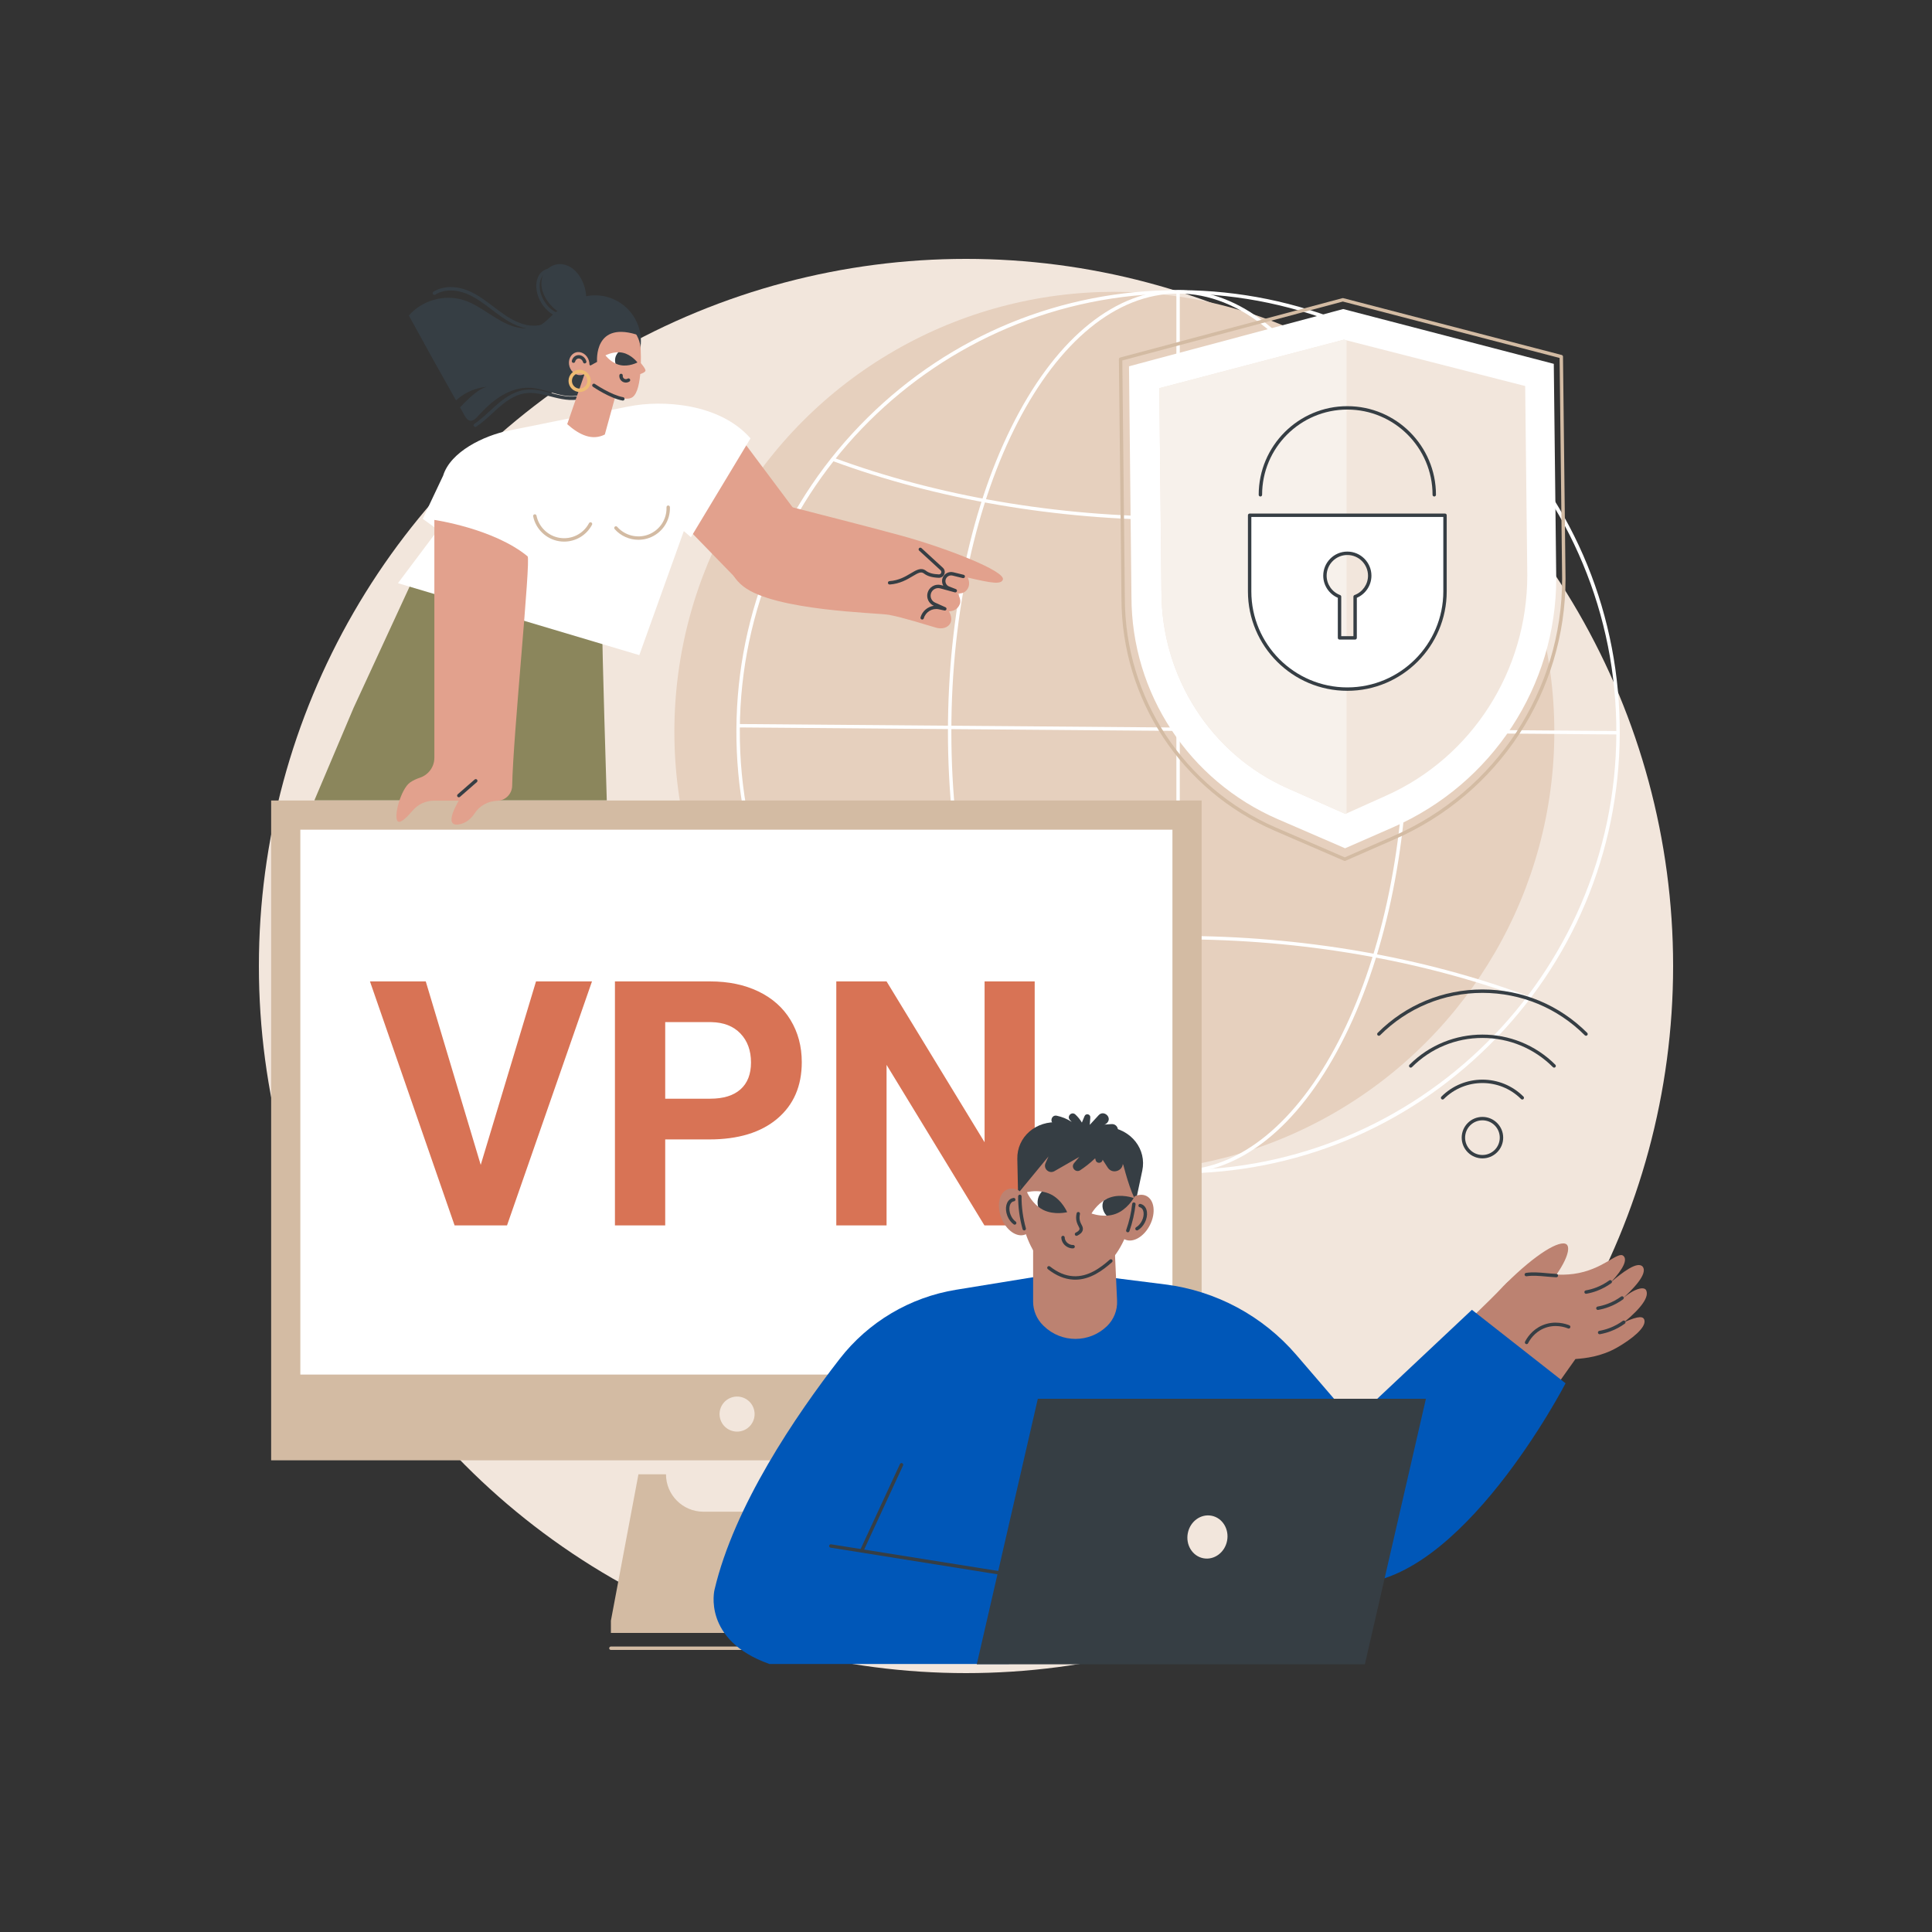 <?xml version="1.0" encoding="UTF-8" standalone="no"?>
<!-- Generator: Adobe Illustrator 27.5.0, SVG Export Plug-In . SVG Version: 6.00 Build 0)  -->

<svg
   version="1.1"
   x="0px"
   y="0px"
   viewBox="0 0 2500 2500"
   style="enable-background:new 0 0 2500 2500;"
   xml:space="preserve"
   id="svg247"
   sodipodi:docname="udp-sstp-vpn.svg"
   inkscape:version="1.2.2 (b0a8486541, 2022-12-01)"
   xmlns:inkscape="http://www.inkscape.org/namespaces/inkscape"
   xmlns:sodipodi="http://sodipodi.sourceforge.net/DTD/sodipodi-0.dtd"
   xmlns:xlink="http://www.w3.org/1999/xlink"
   xmlns="http://www.w3.org/2000/svg"
   xmlns:svg="http://www.w3.org/2000/svg"><rect x="0" y="0" width="2500" height="2500" fill="#333333" stroke="none"/><defs
   id="defs251" /><sodipodi:namedview
   id="namedview249"
   pagecolor="#ffffff"
   bordercolor="#000000"
   borderopacity="0.25"
   inkscape:showpageshadow="2"
   inkscape:pageopacity="0.0"
   inkscape:pagecheckerboard="0"
   inkscape:deskcolor="#d1d1d1"
   showgrid="false"
   inkscape:zoom="0.3776"
   inkscape:cx="315.14831"
   inkscape:cy="1101.6949"
   inkscape:window-width="3840"
   inkscape:window-height="1530"
   inkscape:window-x="0"
   inkscape:window-y="0"
   inkscape:window-maximized="1"
   inkscape:current-layer="g199" />
<g
   id="Background">
	
</g>
<g
   id="Illustration">
	<g
   id="VPN_access_1_">
		<circle
   style="fill:#F2E6DC;"
   cx="1250"
   cy="1250"
   r="915"
   id="circle5" />
		<g
   id="g23">
			<g
   id="g21">
				<circle
   style="fill:#E6D0BE;"
   cx="1441.965"
   cy="946.946"
   r="569.328"
   id="circle7" />
				<path
   style="fill:#FFFFFF;"
   d="M1524.524,1518.48c-1.137,0-2.248-0.004-3.385-0.011      c-152.66-0.878-295.839-61.154-403.163-169.722c-107.326-108.568-165.948-252.432-165.069-405.093      c0.88-152.66,61.155-295.84,169.723-403.163c107.759-106.527,250.315-165.077,401.707-165.077c1.135,0,2.248,0.002,3.385,0.009      c152.66,0.878,295.84,61.154,403.163,169.722c107.326,108.568,165.947,252.432,165.068,405.092      c-0.878,152.66-61.153,295.84-169.721,403.163C1818.471,1459.927,1675.913,1518.48,1524.524,1518.48z M1524.377,379.824      c-311.223,0-565.266,252.236-567.061,563.857c-1.801,312.707,251.14,568.578,563.848,570.378      c1.087,0.006,2.231,0.009,3.318,0.009c311.222,0.032,565.267-252.236,567.06-563.857      c1.8-312.708-251.14-568.579-563.848-570.379C1526.608,379.827,1525.465,379.824,1524.377,379.824z"
   id="path9" />
				<path
   style="fill:#FFFFFF;"
   d="M1525.428,672.982c-158.105,0-313.514-26.619-449.422-76.984l1.533-4.134      c135.423,50.183,290.301,76.708,447.889,76.708c156.383,0,310.225-26.143,444.9-75.605l1.52,4.138      C1836.693,646.743,1682.323,672.982,1525.428,672.982z"
   id="path11" />
				<path
   style="fill:#FFFFFF;"
   d="M1072.337,1294.138l-1.552-4.125c137.209-51.639,294.422-78.934,454.644-78.934      c159.356,0,315.834,27.018,452.511,78.135l-1.546,4.13c-136.188-50.933-292.13-77.856-450.965-77.856      C1365.731,1215.488,1209.056,1242.684,1072.337,1294.138z"
   id="path13" />
				<path
   style="fill:#FFFFFF;"
   d="M1524.431,1518.478c-79.819,0-154.742-59.642-210.969-167.941      c-55.988-107.84-86.823-251.171-86.823-403.592c0-152.419,30.835-295.752,86.823-403.592      c56.227-108.299,131.15-167.941,210.969-167.941c79.817,0,154.74,59.642,210.967,167.941      c55.988,107.84,86.823,251.173,86.823,403.592c0,152.421-30.835,295.752-86.823,403.592      C1679.171,1458.836,1604.248,1518.478,1524.431,1518.478z M1524.431,379.822c-161.772,0-293.383,254.411-293.383,567.123      s131.611,567.123,293.383,567.123c161.77,0,293.381-254.411,293.381-567.123S1686.201,379.822,1524.431,379.822z"
   id="path15" />
				<rect
   x="1522.226"
   y="378.83"
   style="fill:#FFFFFF;"
   width="4.41"
   height="1136.688"
   id="rect17" />
				
					<rect
   x="1522.117"
   y="373.911"
   transform="matrix(0.008 -1 1 0.008 568.982 2460.409)"
   style="fill:#FFFFFF;"
   width="4.41"
   height="1139.153"
   id="rect19" />
			</g>
		</g>
		<g
   id="g47">
			<g
   id="g37">
				<g
   id="g35">
					<rect
   x="350.867"
   y="1035.836"
   style="fill:#D3BBA3;"
   width="1204.039"
   height="853.796"
   id="rect25" />
					
						<rect
   x="600.356"
   y="861.899"
   transform="matrix(-1.836970e-16 1 -1 -1.836970e-16 2379.029 473.256)"
   style="fill:#FFFFFF;"
   width="705.062"
   height="1128.488"
   id="rect27" />
					
						<ellipse
   transform="matrix(0.526 -0.851 0.851 0.526 -1104.484 1678.331)"
   style="fill:#F2E6DC;"
   cx="952.887"
   cy="1829.668"
   rx="22.664"
   ry="22.664"
   id="ellipse29" />
					<path
   style="fill:#D3BBA3;"
   d="M1079.628,1907.722h-35.646c0,26.739-21.677,48.416-48.417,48.416h-85.358       c-26.74,0-48.416-21.677-48.416-48.416h-35.645l-35.647,189.435v15.843h324.775v-15.843L1079.628,1907.722z"
   id="path31" />
					<path
   style="fill:#D3BBA3;"
   d="M1115.275,2135.007H790.5c-1.218,0-2.205-0.986-2.205-2.205s0.987-2.205,2.205-2.205h324.775       c1.218,0,2.205,0.986,2.205,2.205S1116.492,2135.007,1115.275,2135.007z"
   id="path33" />
				</g>
			</g>
			<g
   id="g45">
				<path
   style="fill:#D87355;"
   d="M622.052,1507.368l71.553-237.427h72.421l-109.932,315.703h-67.868l-109.498-315.703h72.204      L622.052,1507.368z"
   id="path39" />
				<path
   style="fill:#D87355;"
   d="M860.781,1474.41v111.234h-65.049v-315.703h123.159c23.706,0,44.558,4.336,62.555,13.009      c17.997,8.673,31.836,20.997,41.523,36.969c9.683,15.974,14.527,34.151,14.527,54.533c0,30.934-10.59,55.327-31.765,73.179      c-21.178,17.854-50.488,26.779-87.925,26.779H860.781z M860.781,1421.72h58.11c17.201,0,30.319-4.046,39.355-12.142      c9.032-8.094,13.552-19.658,13.552-34.694c0-15.466-4.554-27.971-13.661-37.512c-9.107-9.541-21.683-14.452-37.728-14.743      h-59.628V1421.72z"
   id="path41" />
				<path
   style="fill:#D87355;"
   d="M1338.89,1585.643h-65.049l-126.63-207.722v207.722h-65.049v-315.703h65.049l126.845,208.155      v-208.155h64.833V1585.643z"
   id="path43" />
			</g>
		</g>
		<g
   id="g131">
			<path
   style="fill:#8B865C;"
   d="M406.817,1035.66l50.716-119.705l79.333-171.735l242.662,75.986     c-0.844,3.655,5.649,215.453,5.649,215.453H406.817z"
   id="path49" />
			<g
   id="g79">
				<g
   id="g63">
					<g
   id="g59">
						<g
   id="g57">
							<path
   style="fill:#E2A18D;"
   d="M947.132,698.601c11.403-32.345,45.808-50.467,79.039-41.984         c43.142,11.014,106.844,27.391,140.021,36.469c55.776,15.262,135.903,45.916,131.471,57.069         c-2.525,6.353-14.317,4.432-45.495-2.799c1.211,1.942,3.423,8.73,0.115,14.239c-4.895,8.151-12.568,6.005-13.331,6.136         c0.464,0.625,5.367,8.029,3.014,14.041c-2.65,6.772-8.375,9.079-14.08,9.268c1.103,1.587,4.665,9.089,2.115,14.748         c-3.315,7.357-12.195,8.327-18.595,6.474c-11.739-3.4-43.587-13.488-61.112-16.673         c-15.086-2.742-148.21-5.003-188.607-36.919C940.051,741.58,939.92,719.061,947.132,698.601z"
   id="path51" />
							<path
   style="fill:#363E44;"
   d="M1151.15,756.356c-1.148,0-2.116-0.889-2.197-2.052c-0.085-1.214,0.831-2.267,2.045-2.353         c12.167-0.848,20.736-5.979,27.62-10.1c7.24-4.334,13.494-8.079,19.738-3.169c3.526,2.767,9.265,4.349,16.6,4.576         c1.96,0.099,2.705-1.432,2.892-1.891c0.393-0.962,0.398-2.375-0.765-3.443l-27.69-25.422         c-0.897-0.823-0.957-2.218-0.134-3.116c0.823-0.891,2.218-0.958,3.116-0.131l27.691,25.422         c2.33,2.138,3.063,5.417,1.867,8.354c-1.186,2.913-3.987,4.709-7.111,4.636c-8.401-0.26-14.856-2.117-19.188-5.518         c-3.695-2.902-7.395-0.913-14.749,3.486c-6.903,4.134-16.356,9.795-29.577,10.718         C1151.254,756.353,1151.202,756.356,1151.15,756.356z"
   id="path53" />
							<path
   style="fill:#363E44;"
   d="M1193.281,801.677c-0.201,0-0.406-0.028-0.608-0.086c-1.171-0.334-1.847-1.555-1.512-2.726         c2.326-8.117,9.245-13.825,17.2-14.988l-0.144-0.065c-6.271-2.81-9.636-9.691-8.004-16.362         c0.918-3.757,3.259-6.909,6.591-8.873c3.332-1.968,7.223-2.491,10.956-1.475l2.803,0.762         c-1.683-2.937-2.115-6.569-0.871-9.954c2.076-5.646,8.042-8.83,13.89-7.4l13.372,3.271c1.182,0.291,1.907,1.484,1.617,2.666         c-0.288,1.184-1.487,1.903-2.666,1.619l-13.371-3.271c-3.659-0.9-7.404,1.096-8.704,4.636         c-1.379,3.755,0.531,7.995,4.258,9.448l8.844,3.447c1.092,0.426,1.66,1.632,1.293,2.745c-0.368,1.111-1.549,1.74-2.672,1.436         l-18.95-5.15c-2.574-0.7-5.261-0.338-7.56,1.018c-2.3,1.354-3.914,3.529-4.548,6.121c-1.126,4.603,1.197,9.351,5.524,11.289         l13.463,6.027c1.029,0.461,1.545,1.623,1.195,2.696c-0.348,1.072-1.437,1.71-2.554,1.475l-7.342-1.557         c-8.476-1.804-16.991,3.32-19.38,11.653C1195.122,801.048,1194.24,801.677,1193.281,801.677z"
   id="path55" />
						</g>
					</g>
					<polygon
   style="fill:#E2A18D;"
   points="1036.739,671.322 959.18,567.657 873.977,667.671 957.974,754.151      "
   id="polygon61" />
				</g>
				<g
   id="g71">
					<path
   style="fill:#FFFFFF;"
   d="M573.401,615.479c9.531-31.094,52.848-51.821,84.732-58.241l155.153-31.236       c43.718-8.802,117.996-4.349,157.875,41.24l-77.097,127.9l-9.208-7.917l-57.598,160.517l-312.301-93.107l51.74-68.981       l-19.689-14.333L573.401,615.479z"
   id="path65" />
					<path
   style="fill:#D3BBA3;"
   d="M826.159,698.492c-11.578,0-22.953-4.903-30.824-13.877c-0.802-0.915-0.712-2.308,0.203-3.111       c0.916-0.801,2.31-0.711,3.112,0.205c9.893,11.278,25.994,15.348,40.068,10.128c14.764-5.478,24.305-19.723,23.738-35.452       c-0.043-1.216,0.908-2.239,2.124-2.282c1.194-0.127,2.239,0.909,2.283,2.123c0.634,17.634-10.061,33.606-26.613,39.745       C835.67,697.672,830.898,698.492,826.159,698.492z"
   id="path67" />
					<path
   style="fill:#D3BBA3;"
   d="M729.99,700.845c-2.236,0-4.493-0.183-6.754-0.56c-16.596-2.758-29.991-15.69-33.331-32.177       c-0.242-1.193,0.53-2.355,1.723-2.599c1.199-0.25,2.357,0.53,2.599,1.725c2.979,14.706,14.928,26.24,29.733,28.701       c15.532,2.592,30.895-5.036,38.22-18.965c0.566-1.079,1.898-1.494,2.978-0.924c1.078,0.566,1.492,1.899,0.926,2.978       C758.937,692.612,744.969,700.845,729.99,700.845z"
   id="path69" />
				</g>
				<g
   id="g77">
					<path
   style="fill:#E2A18D;"
   d="M682.696,719.877c4.503,3.698-18.866,232.853-19.945,296.848       c-0.179,10.596-8.657,19.178-19.25,19.487c-11.707,0.342-22.688,6.185-29.106,15.982c-4.267,6.514-10.871,12.983-20.689,14.59       c-21.325,3.49,0-30.746,0-30.746h-32.374c-10.535,0.123-20.509,4.783-27.337,12.807c-6.904,8.112-15.483,16.698-19.038,14.125       c-6.382-4.619,3.512-41.885,15.671-50.477c3.806-2.689,8.309-4.675,12.7-6.135c11.144-3.705,18.736-14.022,18.736-25.766       V672.779C562.064,672.779,638.744,683.779,682.696,719.877z"
   id="path73" />
					<path
   style="fill:#363E44;"
   d="M593.708,1031.713c-0.615,0-1.226-0.256-1.662-0.754c-0.801-0.917-0.706-2.31,0.211-3.111       l21.921-19.142c0.917-0.801,2.313-0.702,3.111,0.209c0.801,0.917,0.706,2.31-0.211,3.111l-21.921,19.141       C594.739,1031.534,594.222,1031.713,593.708,1031.713z"
   id="path75" />
				</g>
			</g>
			<g
   id="g129">
				<g
   id="g87">
					<path
   style="fill:#363E44;"
   d="M690.582,425.852c-3.55,0-7.016-0.368-10.236-1.051c-15.432-3.277-28.637-12.521-39.804-20.929       c-1.481-1.115-2.961-2.241-4.441-3.367c-10.079-7.672-20.502-15.604-32.219-20.377c-14.836-6.044-30.042-5.62-40.673,1.137       c-1.027,0.65-2.39,0.349-3.044-0.678c-0.654-1.027-0.35-2.39,0.677-3.042c11.837-7.521,28.547-8.085,44.703-1.499       c12.257,4.993,22.917,13.106,33.225,20.952c1.474,1.122,2.947,2.241,4.423,3.352c10.789,8.124,23.518,17.049,38.067,20.136       c12.548,2.661,29.16,0.142,37.987-11.485c0.733-0.965,2.119-1.158,3.089-0.424c0.97,0.736,1.159,2.121,0.423,3.09       C715.081,421.787,702.369,425.852,690.582,425.852z"
   id="path81" />
					<path
   style="fill:#363E44;"
   d="M615.084,552.477c-0.712,0-1.41-0.344-1.836-0.98c-0.676-1.012-0.404-2.381,0.608-3.058       c7.214-4.823,13.77-10.875,20.111-16.73c3.113-2.877,6.333-5.848,9.613-8.662c8.095-6.944,20.586-16.422,35.547-18.532       c11.753-1.654,23.382,1.348,34.629,4.25c1.426,0.368,2.849,0.736,4.269,1.094c12.301,3.096,25.253,5.32,36.641,0.676       c1.124-0.467,2.415,0.08,2.873,1.208c0.46,1.128-0.081,2.416-1.209,2.874c-12.561,5.122-26.352,2.795-39.382-0.482       c-1.427-0.359-2.859-0.73-4.294-1.1c-10.83-2.797-22.025-5.682-32.911-4.153c-10.517,1.483-21.096,7.049-33.291,17.512       c-3.219,2.763-6.409,5.708-9.493,8.554c-6.466,5.971-13.151,12.144-20.653,17.156       C615.93,552.356,615.505,552.477,615.084,552.477z"
   id="path83" />
					<path
   style="fill:#363E44;"
   d="M630.87,500.547c0,0-21.791,0.181-40.793,17.54c-20.608-36.438-40.96-73.022-61.021-109.764       c16.782-19.499,45.475-27.792,70.072-20.253c11.963,3.666,22.614,10.597,33.108,17.411       c10.494,6.812,21.197,13.683,33.203,17.208c12.006,3.525,25.709,3.298,36.216-3.496c7.124-4.605,12.247-11.816,19.321-16.497       c6.744-4.465,14.895-6.37,22.957-7.02c9.053-0.731,18.835,0.255,25.906,5.955c8.371,6.746,10.919,18.327,11.789,29.044       c1.015,12.52-0.741,24.924,0.009,37.386c0.642,10.659-2.546,20.94-9.46,29.236c-7.015,8.414-17.393,13.941-28.289,15.066       c-19.952,2.06-38.857-9.961-58.903-10.618c-13.152-0.432-26.124,4.135-37.284,11.11c-11.159,6.974-20.677,16.271-29.543,25.995       c-2.727,2.991-6.217,6.322-10.179,5.496c-3.184-0.662-5.159-3.765-6.767-6.592c-1.984-3.487-3.949-6.983-5.928-10.47       C606.111,515.487,620.705,501.748,630.87,500.547z"
   id="path85" />
				</g>
				<path
   style="fill:#363E44;"
   d="M728.56,410.767c-3.448,0-7.098-0.863-10.777-2.588c-6.992-3.275-13.304-9.319-17.773-17.016      c-4.469-7.695-6.589-16.172-5.967-23.87c0.645-7.995,4.148-14.226,9.866-17.546c11.524-6.692,28.527,1.001,37.902,17.146      c4.47,7.695,6.589,16.172,5.967,23.87c-0.645,7.997-4.148,14.228-9.866,17.548C735.091,409.947,731.921,410.767,728.56,410.767z       M713.308,351.696c-2.565,0-5.007,0.601-7.187,1.867c-4.43,2.571-7.158,7.575-7.683,14.086      c-0.55,6.808,1.363,14.374,5.385,21.301c4.022,6.927,9.645,12.34,15.831,15.238c5.915,2.771,11.614,2.881,16.044,0.308      c4.43-2.571,7.159-7.575,7.685-14.086c0.549-6.81-1.364-14.376-5.386-21.303C731.729,358.312,721.831,351.696,713.308,351.696z"
   id="path89" />
				<path
   style="fill:#363E44;"
   d="M748.783,407.239c-12.492,7.254-32.613-4.076-42.593-21.265      c-9.981-17.189-6.043-33.728,6.449-40.981s28.808-2.476,38.789,14.713C761.409,376.895,761.275,399.986,748.783,407.239z"
   id="path91" />
				<circle
   style="fill:#363E44;"
   cx="770.128"
   cy="441.361"
   r="59.186"
   id="circle93" />
				<path
   style="fill:#E2A18D;"
   d="M818.518,513.865c-13.078,9.288-50.02-15.928-50.02-15.928l-21.137-44.212      c0-22.565,18.293-40.858,40.858-40.858c22.565,0,40.858,18.293,40.858,40.858C829.076,453.725,831.837,504.405,818.518,513.865z      "
   id="path95" />
				<path
   style="fill:#E2A18D;"
   d="M733.953,548.85c16.39,14.554,32.659,21.51,48.686,13.408l27.427-99.587l-49.659,9.806      L733.953,548.85z"
   id="path97" />
				<path
   style="fill:#E2A18D;"
   d="M824.381,464.469c0,0,11.46,12.007,10.851,15.177c-0.728,3.784-13.494,6.092-13.494,6.092      S824.686,464.498,824.381,464.469z"
   id="path99" />
				<path
   style="fill:#363E44;"
   d="M805.974,518.353c-0.128,0-0.258-0.011-0.389-0.034c-16.279-2.898-37.438-17.247-38.331-17.856      c-1.005-0.687-1.264-2.058-0.578-3.064c0.688-1.008,2.06-1.262,3.064-0.579c0.211,0.144,21.276,14.426,36.619,17.158      c1.199,0.213,1.998,1.359,1.784,2.556C807.953,517.604,807.023,518.353,805.974,518.353z"
   id="path101" />
				<g
   id="g115">
					<path
   style="fill:#FFFFFF;"
   d="M783.454,459.871c0,0,7.497-4.032,16.534-4.032c1.923,0-1.705,15.386-3.53,14.515       C788.433,466.523,783.454,459.871,783.454,459.871z"
   id="path103" />
					<g
   id="g113">
						<defs
   id="defs106">
							<path
   id="SVGID_1_"
   d="M783.454,459.871c0,0,11.026-5.93,22.453-3.406c11.428,2.524,18.929,12.547,18.929,12.547         s-11.026,5.93-22.453,3.406C790.956,469.894,783.454,459.871,783.454,459.871z" />
						</defs>
						<clipPath
   id="SVGID_00000114045614574626245130000000358266887157693621_">
							<use
   xlink:href="#SVGID_1_"
   style="overflow:visible;"
   id="use108" />
						</clipPath>
						
							<circle
   style="clip-path:url(#SVGID_00000114045614574626245130000000358266887157693621_);fill:#363E44;"
   cx="811.192"
   cy="466.266"
   r="15.305"
   clip-path="url(#SVGID_00000114045614574626245130000000358266887157693621_)"
   id="circle111" />
					</g>
				</g>
				<path
   style="fill:#363E44;"
   d="M809.883,495.052c-1.607,0-3.211-0.452-4.608-1.359c-2.687-1.744-4.178-4.937-3.8-8.132      c0.143-1.212,1.241-2.069,2.449-1.931c1.209,0.144,2.073,1.24,1.93,2.448c-0.183,1.542,0.533,3.079,1.821,3.917      c1.338,0.866,3.078,0.868,4.435-0.004c1.025-0.665,2.389-0.362,3.048,0.661c0.658,1.025,0.362,2.39-0.662,3.047      C813.093,494.602,811.486,495.052,809.883,495.052z"
   id="path117" />
				<path
   style="fill:#363E44;"
   d="M737.417,464.469c0,0,13.028-5.228,26.476,8.575l8.717-4.773c0,0-5.049-55.597,55.887-33.744      c0,0-20.898-46.687-61.662-29.542C726.07,422.129,737.417,464.469,737.417,464.469z"
   id="path119" />
				<g
   id="g125">
					<path
   style="fill:#E2A18D;"
   d="M736.902,474.237c2.384,7.983,9.944,12.775,16.886,10.702       c6.942-2.073,10.637-10.225,8.253-18.208c-2.383-7.983-9.943-12.775-16.885-10.702       C738.214,458.102,734.519,466.254,736.902,474.237z"
   id="path121" />
					<path
   style="fill:#363E44;"
   d="M756.624,470.295c-0.95,0-1.826-0.618-2.111-1.574c-1.014-3.393-4.117-5.488-6.916-4.64       c-1.63,0.489-2.886,1.918-3.359,3.828c-0.294,1.18-1.49,1.893-2.67,1.611c-1.182-0.293-1.903-1.488-1.611-2.67       c0.852-3.438,3.236-6.055,6.378-6.993c5.136-1.527,10.694,1.88,12.402,7.603c0.349,1.167-0.314,2.394-1.481,2.743       C757.046,470.265,756.833,470.295,756.624,470.295z"
   id="path123" />
				</g>
				<path
   style="fill:#EFBC73;"
   d="M750.053,507.233c-7.932,0-14.385-6.453-14.385-14.385c0-7.93,6.453-14.383,14.385-14.383      c7.931,0,14.384,6.453,14.384,14.383C764.437,500.78,757.984,507.233,750.053,507.233z M750.053,482.874      c-5.5,0-9.976,4.474-9.976,9.973c0,5.501,4.475,9.976,9.976,9.976c5.5,0,9.974-4.474,9.974-9.976      C760.027,487.348,755.553,482.874,750.053,482.874z"
   id="path127" />
			</g>
		</g>
		<g
   id="g143">
			<g
   id="g141">
				<path
   style="fill:#363E44;"
   d="M1918.265,1498.943c-6.873,0-13.748-2.616-18.982-7.848c-10.467-10.466-10.467-27.498,0-37.964      c10.469-10.471,27.498-10.469,37.966,0c5.071,5.071,7.863,11.812,7.863,18.982c0,7.17-2.793,13.911-7.863,18.982      C1932.015,1496.326,1925.14,1498.943,1918.265,1498.943z M1918.265,1449.687c-5.745,0-11.489,2.188-15.864,6.561      c-8.748,8.748-8.748,22.98,0,31.729c8.746,8.746,22.98,8.744,31.731,0c8.748-8.748,8.748-22.981,0-31.729      C1929.756,1451.875,1924.011,1449.687,1918.265,1449.687z"
   id="path133" />
				<path
   style="fill:#363E44;"
   d="M1969.813,1422.769c-0.564,0-1.128-0.215-1.559-0.646c-27.567-27.567-72.414-27.562-99.977,0      c-0.861,0.861-2.256,0.861-3.118,0c-0.861-0.861-0.861-2.256,0-3.118c29.285-29.283,76.932-29.283,106.212,0      c0.861,0.861,0.861,2.256,0,3.118C1970.942,1422.553,1970.377,1422.769,1969.813,1422.769z"
   id="path135" />
				<path
   style="fill:#363E44;"
   d="M2011.052,1381.529c-0.564,0-1.128-0.215-1.559-0.646      c-24.367-24.367-56.768-37.788-91.229-37.788c-34.461,0-66.859,13.421-91.227,37.788c-0.861,0.861-2.256,0.861-3.118,0      c-0.861-0.861-0.861-2.257,0-3.118c52.02-52.02,136.671-52.024,188.691,0c0.861,0.861,0.861,2.256,0,3.118      C2012.181,1381.314,2011.616,1381.529,2011.052,1381.529z"
   id="path137" />
				<path
   style="fill:#363E44;"
   d="M1784.242,1340.292c-0.564,0-1.128-0.215-1.559-0.646c-0.861-0.861-0.861-2.256,0-3.118      c36.216-36.216,84.367-56.163,135.583-56.163c51.217,0,99.368,19.947,135.583,56.163c0.861,0.861,0.861,2.256,0,3.118      c-0.861,0.861-2.256,0.861-3.118,0c-35.383-35.383-82.427-54.871-132.466-54.871c-50.039,0-97.083,19.488-132.466,54.871      C1785.371,1340.077,1784.807,1340.292,1784.242,1340.292z"
   id="path139" />
			</g>
		</g>
		<g
   id="g165">
			<g
   id="g153">
				<path
   style="fill:#FFFFFF;"
   d="M1653.629,1060.069l86.895,37.611l61.915-27.11c128.417-56.229,211.333-182.783,211.333-322.554      l-3.177-277.212l-272.496-70.905l-277.178,74.071l3.177,298.159C1464.099,897.153,1538.548,1010.259,1653.629,1060.069z"
   id="path145" />
				<path
   style="fill:#F2E6DC;"
   d="M1666.133,1019.996l74.838,33.22l53.324-23.945c110.598-49.665,182.01-161.445,182.01-284.898      l-2.736-244.849l-234.521-59.995l-238.884,62.792l2.736,263.35C1502.901,876.099,1567.02,976.001,1666.133,1019.996z"
   id="path147" />
				<path
   style="fill:#F7F1EB;"
   d="M1739.048,439.529l3.436,0.879v612.13l-1.512,0.679l-74.838-33.22      C1567.02,976.001,1502.9,876.099,1502.9,765.671l-2.736-263.35L1739.048,439.529z"
   id="path149" />
				<path
   style="fill:#D3BBA3;"
   d="M1740.12,1114.029c-0.299,0-0.596-0.06-0.876-0.181l-90.146-39.019      c-120.253-52.05-197.954-170.096-197.954-300.74l-3.296-309.295c-0.011-1.008,0.663-1.895,1.636-2.153l287.552-76.844      c0.366-0.099,0.754-0.099,1.124-0.004l282.695,73.56c0.963,0.25,1.639,1.113,1.649,2.108l3.297,287.587      c0,145.86-86.576,278.003-220.564,336.672l-64.233,28.124C1740.723,1113.967,1740.422,1114.029,1740.12,1114.029z       M1452.275,466.458l3.279,307.607c0,128.909,76.658,245.366,195.297,296.716l89.265,38.638l63.352-27.739      c132.384-57.967,217.924-188.523,217.924-332.607l-3.277-285.877l-280.503-72.99L1452.275,466.458z"
   id="path151" />
			</g>
			<g
   id="g163">
				<g
   id="g159">
					<path
   style="fill:#FFFFFF;"
   d="M1617.023,666.757v98.536c0,69.816,56.597,126.412,126.412,126.412       c69.816,0,126.412-56.596,126.412-126.412v-98.536H1617.023z M1714.457,744.936c0-16.004,12.975-28.977,28.979-28.977       c16.005,0,28.978,12.973,28.978,28.977c0,12.45-7.866,23.036-18.887,27.136v53.33h-20.182v-53.33       C1722.323,767.972,1714.457,757.386,1714.457,744.936z"
   id="path155" />
					<path
   style="fill:#363E44;"
   d="M1743.436,893.911c-70.92,0-128.618-57.698-128.618-128.618v-98.536       c0-1.219,0.986-2.205,2.205-2.205h252.824c1.219,0,2.205,0.986,2.205,2.205v98.536       C1872.052,836.214,1814.354,893.911,1743.436,893.911z M1619.228,668.962v96.332c0,68.489,55.719,124.208,124.208,124.208       c68.487,0,124.206-55.719,124.206-124.208v-96.332H1619.228z M1753.526,827.607h-20.181c-1.219,0-2.205-0.986-2.205-2.205       v-51.841c-11.358-4.883-18.887-16.198-18.887-28.626c0-17.193,13.989-31.182,31.184-31.182       c17.193,0,31.182,13.989,31.182,31.182c0,12.428-7.53,23.743-18.887,28.626v51.841       C1755.73,826.621,1754.744,827.607,1753.526,827.607z M1735.549,823.198h15.772v-51.126c0-0.922,0.573-1.746,1.436-2.067       c10.438-3.882,17.451-13.957,17.451-25.069c0-14.762-12.01-26.772-26.772-26.772c-14.764,0-26.774,12.01-26.774,26.772       c0,11.112,7.013,21.187,17.451,25.069c0.863,0.321,1.436,1.146,1.436,2.067V823.198z"
   id="path157" />
				</g>
				<path
   style="fill:#363E44;"
   d="M1855.923,642.471c-1.219,0-2.205-0.986-2.205-2.205c0-60.809-49.473-110.282-110.282-110.282      s-110.282,49.473-110.282,110.282c0,1.219-0.986,2.205-2.205,2.205c-1.219,0-2.205-0.986-2.205-2.205      c0-63.242,51.449-114.692,114.692-114.692c63.242,0,114.691,51.449,114.691,114.692      C1858.127,641.485,1857.141,642.471,1855.923,642.471z"
   id="path161" />
			</g>
		</g>
		<g
   id="g243">
			<g
   id="g199">
				<g
   id="g183">
					<path
   style="fill:#BC8271;"
   d="M1738.236,1863.34c0-0.004,182.635-172.254,204.958-196.813       c2.338-2.572,6.443-7.13,13.186-11.386c24.981-15.772,46.125-2.133,79.96-6.731c38.392-5.217,57.055-29.891,64.391-23.251       c5.103,4.618,0.683,15.908-15.984,33.777c-0.001,0.001,0.001,0.005,0.002,0.003c14.224-12.121,34.231-27.717,40.907-19.837       c7.221,9.511-14.134,30.595-27.675,42.719c16.391-14.674,29.498-17.573,32.125-12.253c4.135,8.375-5.926,22.715-28.341,41.268       c-0.001,0.001,0,0.002,0.001,0.002c19.056-8.487,24.944-7.706,26.12-2.436c2.146,9.621-16.57,24.528-35.135,35.17       c-20.9,11.98-41.266,14.021-54.137,15.002c-0.003,0-0.007,0.002-0.009,0.005c-62.113,86.6-104.371,155.603-164.595,216.902       C1840.921,2009.16,1743.884,1925.56,1738.236,1863.34z"
   id="path167" />
					<path
   style="fill:#363E44;"
   d="M1738.236,1865.543c-0.293,0-0.588-0.058-0.868-0.179c-0.81-0.347-1.337-1.143-1.337-2.024       c0-0.952,0.271-1.208,1.576-2.437c4.431-4.183,25.067-23.665,51.697-48.913c0.883-0.838,2.282-0.799,3.118,0.082       c0.838,0.885,0.801,2.28-0.082,3.118c-26.634,25.252-47.274,44.736-51.706,48.919l-0.876,0.827       C1739.339,1865.334,1738.792,1865.543,1738.236,1865.543z"
   id="path169" />
					<path
   style="fill:#BC8271;"
   d="M2006.29,1659.866c23.551-30.249,25.636-46.151,20.723-49.73       c-8.262-6.02-38.94,11.575-78.929,51.448C1964.343,1662.559,1990.031,1658.891,2006.29,1659.866z"
   id="path171" />
					<path
   style="fill:#363E44;"
   d="M2013.907,1652.804c-0.034,0-0.069,0-0.105-0.002c-4.642-0.215-9.03-0.611-13.274-0.993       c-8.817-0.792-17.152-1.544-25.172-0.334c-1.206,0.166-2.328-0.648-2.51-1.852c-0.181-1.204,0.648-2.328,1.852-2.51       c8.544-1.288,17.13-0.517,26.227,0.304c4.197,0.377,8.537,0.769,13.085,0.98c1.217,0.056,2.155,1.089,2.099,2.306       C2016.052,1651.882,2015.077,1652.804,2013.907,1652.804z"
   id="path173" />
					<path
   style="fill:#363E44;"
   d="M2052.375,1674.148c-1.049,0-1.979-0.751-2.168-1.819c-0.213-1.199,0.586-2.345,1.785-2.556       c4.466-0.792,8.869-2,13.093-3.589c6.134-2.313,11.952-5.448,17.29-9.315c0.988-0.719,2.366-0.493,3.079,0.491       c0.715,0.986,0.495,2.364-0.491,3.079c-5.656,4.1-11.821,7.42-18.323,9.87c-4.479,1.686-9.147,2.967-13.877,3.805       C2052.632,1674.137,2052.502,1674.148,2052.375,1674.148z"
   id="path175" />
					<path
   style="fill:#363E44;"
   d="M2067.663,1695.053c-1.049,0-1.979-0.751-2.168-1.819c-0.213-1.199,0.586-2.345,1.785-2.556       c4.466-0.792,8.869-2,13.093-3.589c6.132-2.31,11.95-5.443,17.29-9.312c0.99-0.719,2.366-0.493,3.079,0.491       c0.715,0.986,0.495,2.364-0.491,3.079c-5.658,4.102-11.823,7.422-18.323,9.868c-4.479,1.686-9.147,2.967-13.877,3.805       C2067.919,1695.042,2067.79,1695.053,2067.663,1695.053z"
   id="path177" />
					<path
   style="fill:#363E44;"
   d="M1975.377,1739.315c-0.332,0-0.67-0.075-0.986-0.235c-1.089-0.547-1.529-1.871-0.982-2.958       c2.233-4.448,8.888-15.414,22.434-21.178c16.045-6.825,30.758-1.729,34.885-0.006c1.124,0.469,1.654,1.761,1.184,2.885       c-0.471,1.124-1.768,1.649-2.885,1.184c-3.727-1.559-17.01-6.16-31.457-0.006c-12.202,5.193-18.205,15.087-20.22,19.099       C1976.962,1738.87,1976.184,1739.315,1975.377,1739.315z"
   id="path179" />
					<path
   style="fill:#363E44;"
   d="M2069.913,1726.48c-1.049,0-1.979-0.752-2.168-1.819c-0.213-1.199,0.586-2.345,1.785-2.556       c4.466-0.792,8.869-2,13.093-3.589c6.134-2.313,11.95-5.445,17.29-9.314c0.988-0.719,2.366-0.493,3.079,0.491       c0.715,0.986,0.495,2.364-0.491,3.079c-5.658,4.1-11.823,7.422-18.323,9.87c-4.479,1.686-9.146,2.967-13.877,3.805       C2070.169,1726.469,2070.04,1726.48,2069.913,1726.48z"
   id="path181" />
				</g>
				<path
   style="fill:#0057b8;fill-opacity:1"
   d="M1427.543,1651.92l80.122,10.099c65.929,8.31,126.421,40.811,169.744,91.197l73.824,85.861      l153.408-144.203l121.192,95.113c0,0-136.533,263.861-279.202,259.259c-142.669-4.602-231.645-225.509-231.645-225.509      L1427.543,1651.92z"
   id="path185" />
				<path
   style="fill:#0057b8;fill-opacity:1"
   d="M1339.807,1652.229l-102.636,16.708c-59.69,9.717-113.525,41.619-150.596,89.401      c-57.159,73.674-136.504,190.432-161.997,298.776c0,0-16.255,65.018,70.929,96.049h309.988l54.674-146.291l233.799-141.858      l-166.426-213.095L1339.807,1652.229z"
   id="path187" />
				<path
   style="fill:#363E44;"
   d="M1298.592,2038.363c-0.114,0-0.232-0.009-0.349-0.028l-223.502-35.665      c-1.203-0.192-2.022-1.322-1.829-2.524c0.192-1.206,1.318-2.022,2.525-1.83l223.5,35.665c1.204,0.192,2.022,1.322,1.83,2.524      C1300.595,2037.59,1299.658,2038.363,1298.592,2038.363z"
   id="path189" />
				<path
   style="fill:#363E44;"
   d="M1116.014,2006.787c-0.31,0-0.625-0.065-0.925-0.205c-1.106-0.51-1.587-1.822-1.075-2.926      l50.526-109.186c0.514-1.104,1.828-1.585,2.927-1.074c1.106,0.51,1.587,1.822,1.076,2.926l-50.526,109.186      C1117.643,2006.314,1116.846,2006.787,1116.014,2006.787z"
   id="path191" />
				<g
   id="g197">
					<polygon
   style="fill:#363E44;"
   points="1766.12,2153.579 1263.943,2153.579 1342.953,1809.984 1845.13,1809.984      "
   id="polygon193" />
					
						<ellipse
   transform="matrix(0.191 -0.982 0.982 0.191 -689.943 3142.485)"
   style="fill:#F2E6DC;"
   cx="1561.802"
   cy="1989.881"
   rx="28.006"
   ry="25.874"
   id="ellipse195" />
				</g>
			</g>
			<g
   id="g241">
				<path
   style="fill:#363E44;"
   d="M1317.769,1563.255l147.113,13.854l13.225-62.321c5.821-27.429-14.064-53.666-44.846-56.565      l-62.237-5.861c-30.782-2.899-55.215,19.165-54.616,47.199L1317.769,1563.255z"
   id="path201" />
				<path
   style="fill:#BC8271;"
   d="M1350.762,1715.969l-0.836-0.811c-8.36-8.116-13.078-19.27-13.078-30.922v-77.99h105.165      l3.483,76.849c0.558,12.317-4.186,24.283-13.032,32.871C1409.712,1738.059,1373.518,1738.06,1350.762,1715.969z"
   id="path203" />
				<path
   style="fill:#BC8271;"
   d="M1467.86,1550.237c-1.926,40.883-26.222,104.582-78.999,102.096      c-52.777-2.486-70.977-68.187-69.052-109.07c1.926-40.883,36.958-61.733,77.841-59.807      C1438.534,1485.382,1469.786,1509.354,1467.86,1550.237z"
   id="path205" />
				<g
   id="g211">
					<path
   style="fill:#FFFFFF;"
   d="M1328.912,1542.603c0,0,4.608,10.996,14.453,18.808c1.968,1.562,8.665-18.88,4.845-19.466       C1337.813,1540.351,1328.912,1542.603,1328.912,1542.603z"
   id="path207" />
					<path
   style="fill:#363E44;"
   d="M1380.897,1568.558c0,0-16.64,4.21-30.996-2.958c-2.411-1.203-4.599-2.655-6.578-4.231       c-0.259-1.001-0.473-2.023-0.585-3.083c-0.655-6.217,1.494-12.071,5.404-16.348c3.84,0.583,7.885,1.684,11.766,3.621       C1374.263,1552.729,1380.897,1568.558,1380.897,1568.558z"
   id="path209" />
				</g>
				
					<ellipse
   transform="matrix(0.932 -0.362 0.362 0.932 -478.6 582.617)"
   style="fill:#BC8271;"
   cx="1315.432"
   cy="1568.467"
   rx="20.934"
   ry="31.401"
   id="ellipse213" />
				
					<ellipse
   transform="matrix(0.448 -0.894 0.894 0.448 -597.635 2183.438)"
   style="fill:#BC8271;"
   cx="1469.477"
   cy="1575.724"
   rx="31.401"
   ry="20.934"
   id="ellipse215" />
				<path
   style="fill:#363E44;"
   d="M1471.246,1592.176c-0.766,0-1.512-0.401-1.919-1.113c-0.603-1.057-0.232-2.403,0.825-3.008      c2.956-1.686,5.594-4.623,7.42-8.272c1.83-3.65,2.608-7.519,2.188-10.897c-0.379-3.051-1.692-5.286-3.703-6.292      c-0.392-0.196-0.805-0.347-1.232-0.444c-1.188-0.269-1.931-1.451-1.66-2.638c0.269-1.188,1.453-1.938,2.638-1.66      c0.771,0.174,1.52,0.441,2.229,0.797c3.372,1.69,5.54,5.131,6.106,9.691c0.525,4.233-0.407,9-2.623,13.418      c-2.214,4.418-5.473,8.014-9.179,10.128C1471.991,1592.083,1471.617,1592.176,1471.246,1592.176z"
   id="path217" />
				<path
   style="fill:#363E44;"
   d="M1312.997,1584.722c-0.437,0-0.879-0.129-1.264-0.401c-3.492-2.452-6.401-6.341-8.191-10.947      c-3.876-9.982-1.4-19.942,5.639-22.677c0.732-0.286,1.505-0.482,2.295-0.586c1.201-0.159,2.315,0.691,2.472,1.899      c0.159,1.208-0.691,2.315-1.899,2.472c-0.446,0.058-0.861,0.166-1.27,0.323c-4.578,1.779-6.007,9.551-3.124,16.971      c1.475,3.805,3.824,6.978,6.61,8.936c0.997,0.7,1.238,2.076,0.538,3.07C1314.375,1584.394,1313.69,1584.722,1312.997,1584.722z"
   id="path219" />
				<path
   style="fill:#363E44;"
   d="M1459.363,1594.596c-0.243,0-0.493-0.041-0.736-0.127c-1.148-0.407-1.748-1.667-1.341-2.814      c3.848-10.865,6.531-22.533,7.758-33.746c0.131-1.212,1.238-2.106,2.431-1.953c1.212,0.134,2.084,1.221,1.953,2.431      c-1.264,11.547-4.024,23.56-7.986,34.741C1461.12,1594.032,1460.272,1594.596,1459.363,1594.596z"
   id="path221" />
				<path
   style="fill:#363E44;"
   d="M1325.349,1592.165c-0.962,0-1.847-0.635-2.121-1.608c-3.822-13.593-5.867-28.669-5.755-42.449      c0.011-1.212,0.995-2.188,2.205-2.188c0.006,0,0.011,0,0.017,0c1.219,0.011,2.198,1.005,2.188,2.222      c-0.108,13.377,1.878,28.017,5.592,41.222c0.33,1.171-0.353,2.39-1.527,2.719      C1325.75,1592.139,1325.547,1592.165,1325.349,1592.165z"
   id="path223" />
				<path
   style="fill:#363E44;"
   d="M1391.399,1655.898c-0.956,0-1.916-0.028-2.887-0.088c-11.186-0.68-21.846-5.112-32.594-13.545      c-0.958-0.754-1.126-2.138-0.375-3.096c0.749-0.958,2.14-1.126,3.096-0.375c10.021,7.865,19.88,11.991,30.14,12.615      c19.107,1.132,35.284-10.828,47.199-21.407c0.909-0.807,2.3-0.728,3.113,0.185c0.807,0.911,0.726,2.304-0.185,3.113      C1426.941,1643.925,1410.868,1655.898,1391.399,1655.898z"
   id="path225" />
				<path
   style="fill:#363E44;"
   d="M1392.975,1599.195c-0.825,0-1.615-0.463-1.992-1.255c-0.525-1.098-0.058-2.416,1.04-2.939      c1.977-0.943,4.414-2.47,4.799-4.384c0.22-1.079-0.241-2.013-1.221-3.856c-0.769-1.449-1.727-3.253-2.377-5.65      c-0.954-3.508-0.975-7.254-0.067-11.136c0.276-1.188,1.464-1.923,2.648-1.645c1.186,0.278,1.923,1.464,1.645,2.648      c-0.741,3.163-0.73,6.184,0.028,8.976c0.521,1.921,1.281,3.352,2.017,4.739c1.077,2.026,2.19,4.121,1.649,6.797      c-0.601,2.967-3.029,5.488-7.224,7.489C1393.617,1599.126,1393.294,1599.195,1392.975,1599.195z"
   id="path227" />
				<path
   style="fill:#363E44;"
   d="M1388.014,1615.404c-4.395,0-8.948-2.295-11.773-5.988c-1.824-2.386-2.853-5.243-2.905-8.046      c-0.021-1.219,0.947-2.224,2.164-2.246c0.015,0,0.028,0,0.041,0c1.199,0,2.183,0.96,2.205,2.164      c0.035,1.873,0.743,3.807,1.998,5.452c2.117,2.762,5.551,4.392,8.737,4.242c1.202-0.067,2.259,0.855,2.33,2.071      c0.071,1.216-0.857,2.259-2.071,2.33C1388.499,1615.397,1388.255,1615.404,1388.014,1615.404z"
   id="path229" />
				<path
   style="fill:#363E44;"
   d="M1319.63,1541.457l37.13-45.04l-3.853,8.711c-3.179,7.187,4.668,14.258,11.487,10.351      l32.211-18.458l-6.822,8.153c-4.498,5.375,2.14,12.914,8.001,9.072c5.935-3.891,12.52-8.928,19.346-15.413l0.609,2.382      c1.263,4.937,8.418,4.485,9.05-0.571l6.574,10.174c6.451,9.984,22.188,3.334,19.205-8.172c-0.292-1.126-0.632-2.201-1.027-3.209      c0,0,7.883,33.384,16.318,50.802l3.394-40.817l-25.145-30.51l-69.427-13.885l-51.983,35.16L1319.63,1541.457z"
   id="path231" />
				<path
   style="fill:#363E44;"
   d="M1368.563,1455.997l-3.8-1.089c-7.069-2.024-4.49-12.732,2.696-11.173      c6.446,1.398,13.091,3.882,19.349,8.018l-2.386-2.595c-4.371-4.753,2.446-11.408,7.142-6.977      c3.207,3.025,6.127,6.49,8.398,10.42l3.429-8.342c1.681-4.09,7.799-2.643,7.469,1.767l-0.715,9.545l11.505-12.506      c6.502-7.067,17.583,2.582,11.156,9.718c-1.111,1.234-2.398,2.099-3.886,2.441c0,0,3.728-0.323,9.418-0.654      c9.516-0.555,11.608,13.133,2.356,15.427L1368.563,1455.997z"
   id="path233" />
				<g
   id="g239">
					<path
   style="fill:#FFFFFF;"
   d="M1431.56,1551.645c-12.355,6.451-19.136,18.614-19.136,18.614s8.849,3.326,19.571,2.784       C1435.72,1572.855,1432.922,1550.934,1431.56,1551.645z"
   id="path235" />
					<path
   style="fill:#363E44;"
   d="M1428.266,1553.574c3.43-2.293,6.086-3.281,7.58-3.83c15.065-5.521,31.133,0.516,31.133,0.516       s-8.358,14.993-23.423,20.515c-3.891,1.427-7.848,2.078-11.579,2.265C1427.824,1568.965,1424.421,1560.334,1428.266,1553.574z"
   id="path237" />
				</g>
			</g>
		</g>
	</g>
</g>
</svg>
